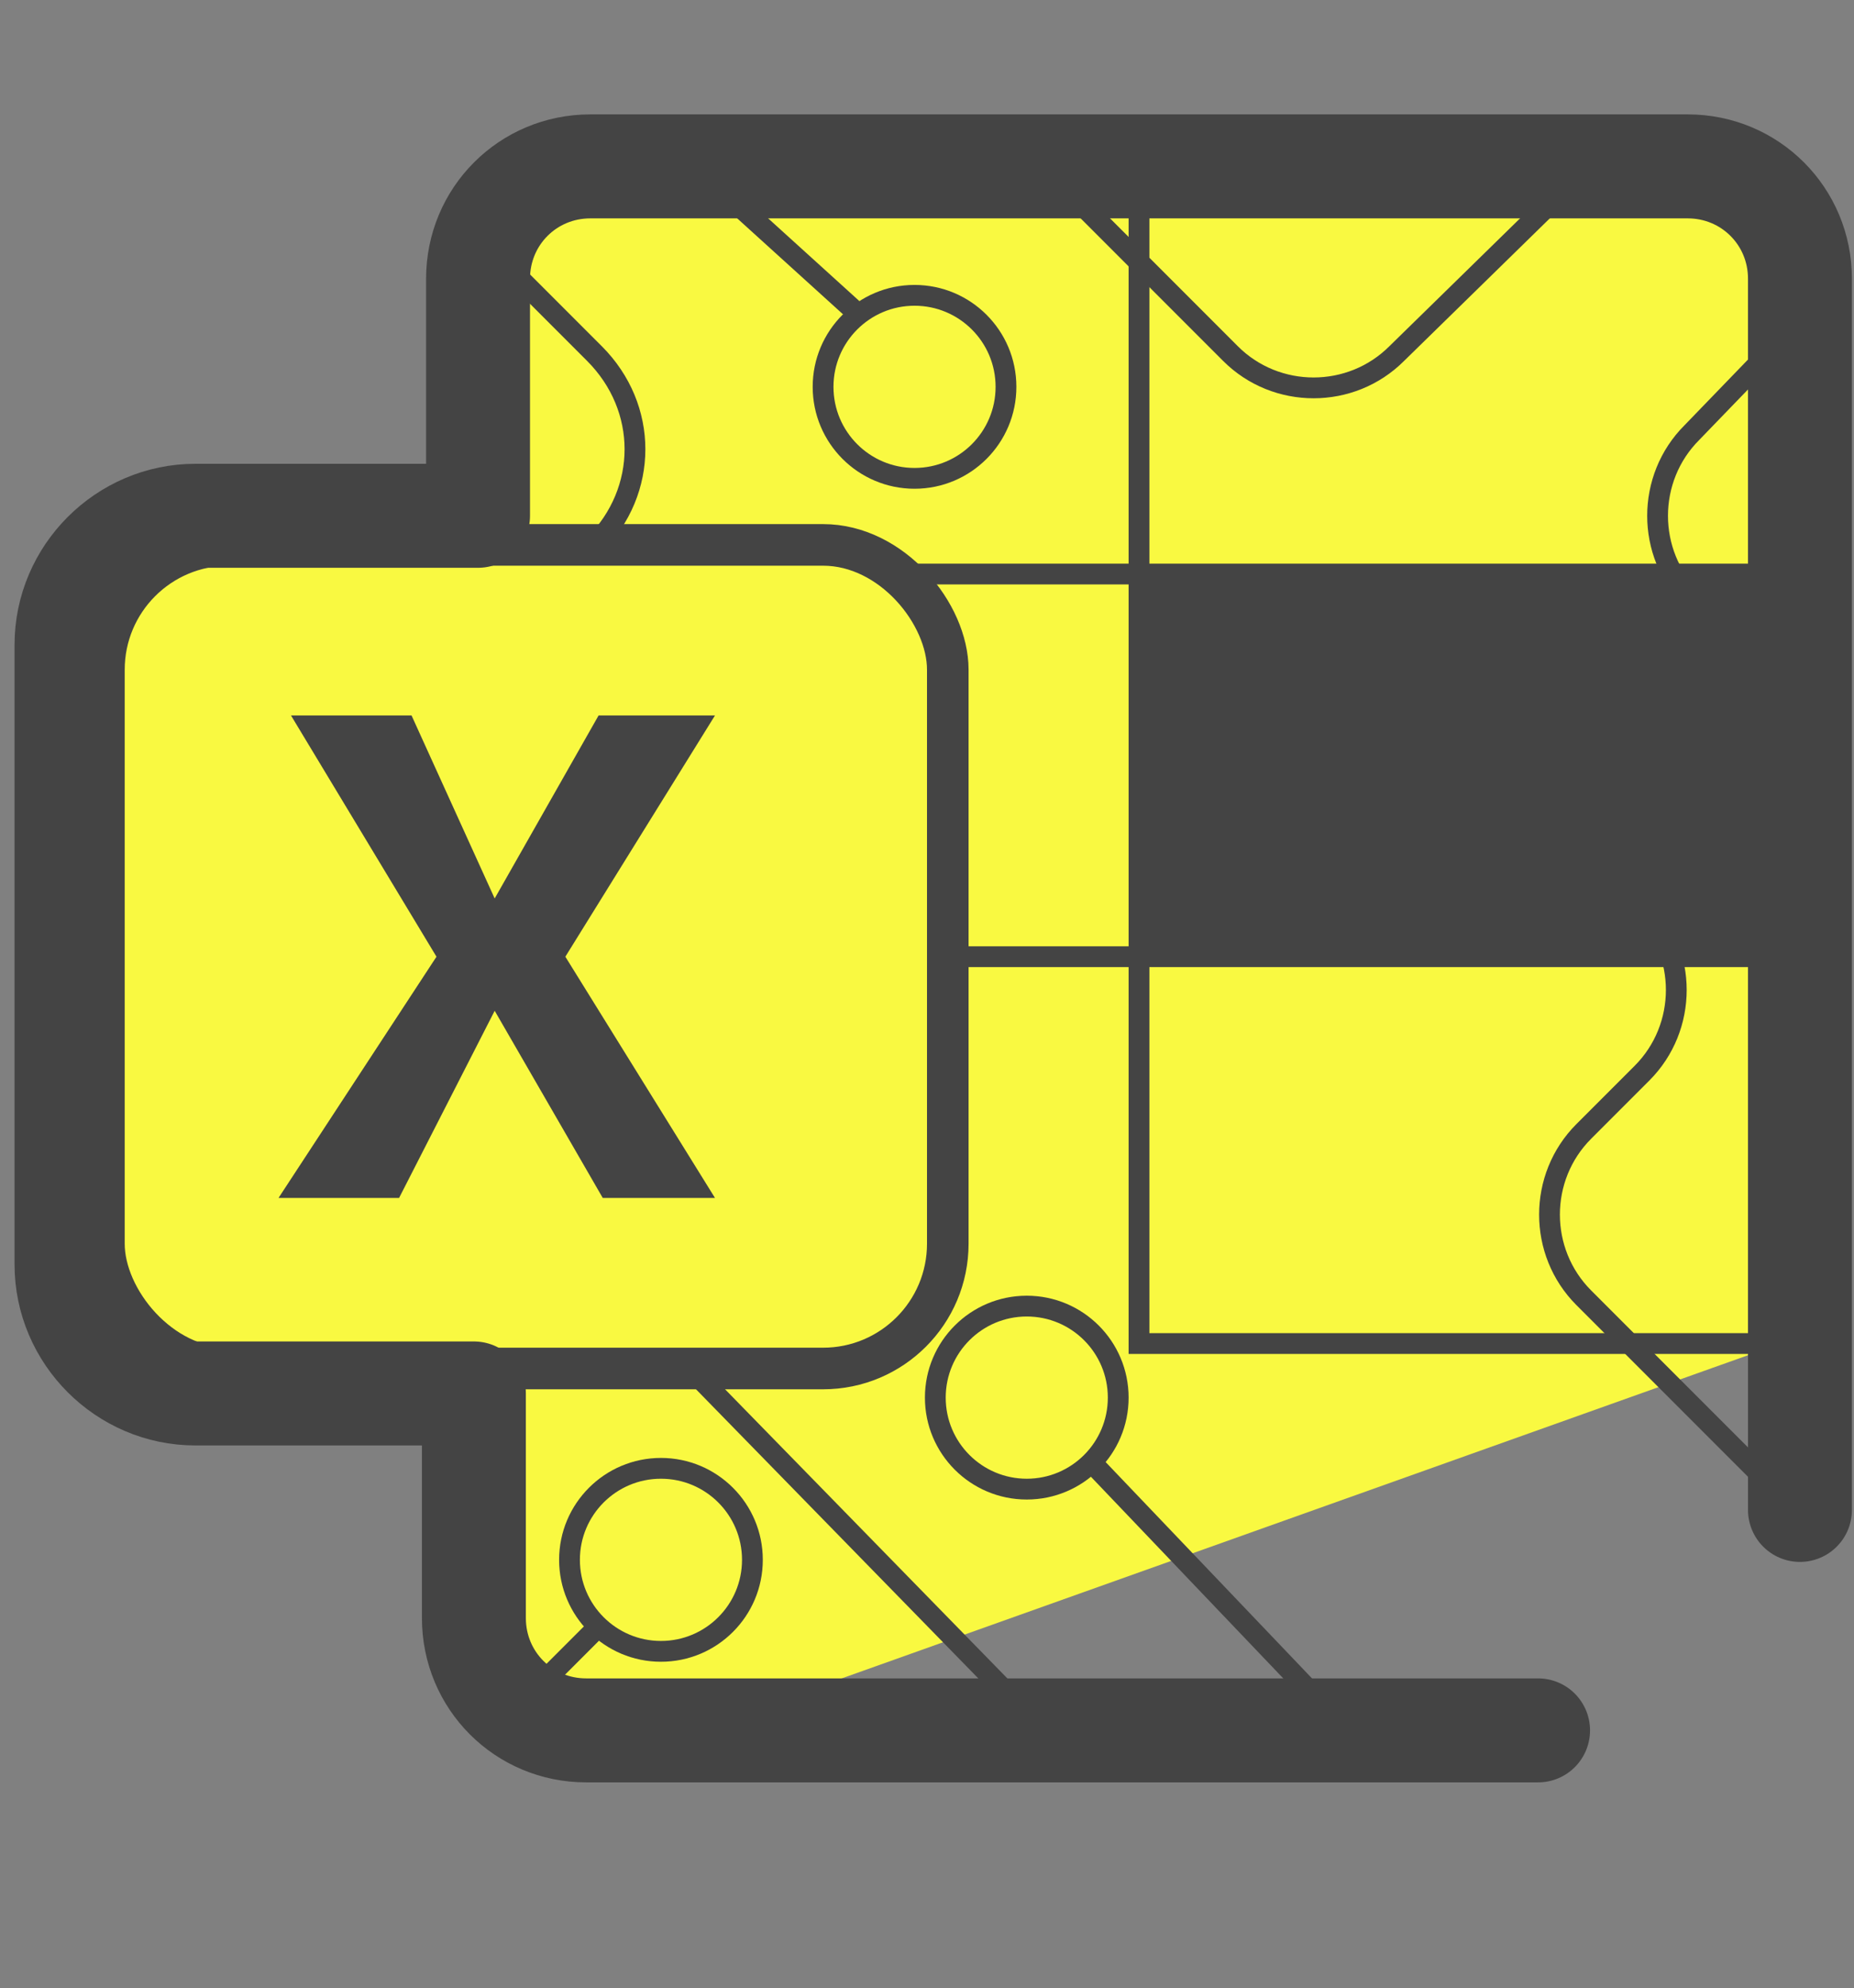 <svg xmlns="http://www.w3.org/2000/svg" viewBox="0 0 44.6 47.8"><rect x="0" y="0" width="44.6" height="47.8" fill="#808080" stroke="none"/><defs><style>.cls-5{fill:none;stroke-miterlimit:10;stroke-width:.5px;stroke:#444}</style></defs><g id="Camada_2"><path fill="#d1bd00" d="M30.2 18.7l7 2.1-5.9 4.2v7.3L25.5 28l-6.9 2.3 2.4-6.9-4.4-5.8 7.3.1 4.2-6 2.1 7z"/><path fill="#f9f941" d="M39.3 4l-24.9-.6c-1.5 0-2.9 1.8-2.9 3.3v5.7l-8.2.7c-2.8 0-1.4 19.6.3 20.1l7.7.8.8 6.7 3.8 1.2 27.5-9.8c.5-.3.3-17.2-.2-24.5s-2-3.7-3.8-3.6z"/><path fill="none" stroke="#444" stroke-miterlimit="10" stroke-width=".5" d="M43.3 13.8H21.9M43.3 23H22.8m20.5 9.3H27.4V4.2"/><path fill="#444" d="M7 17.2h2.9l2 4.4 2.5-4.4h2.8L13.6 23l3.6 5.8h-2.7l-2.6-4.5-2.3 4.5H6.7l3.8-5.8L7 17.2zm20.4-3.4h15.9V23H27.4z"/><circle cx="15.9" cy="37.5" r="2.2" class="cls-5"/><circle cx="22" cy="9.3" r="2.2" class="cls-5"/><circle cx="24.7" cy="33.6" r="2.2" class="cls-5"/><path fill="#f9f941" stroke="#444" stroke-miterlimit="10" stroke-width=".5" d="M26.3 35.2l6.3 6.6"/><path d="M43.4 36.5l-5.3-5.3c-1.1-1.1-1.1-2.9 0-4l1.4-1.4c1.1-1.1 1.1-2.9 0-4L34 16.3M16.8 33.1l8.5 8.7M17.5 4.7l3.2 2.9m-6.4 5.5c1.3-1.3 1.3-3.3 0-4.6l-2.6-2.6m13.9-1.4l4 4c1.1 1.1 2.9 1.1 4 0l4.5-4.4m5.4 13.1l-2.8-2.8c-1.1-1.1-1.1-2.9 0-4l2.9-3" class="cls-5"/><path fill="none" stroke="#444" stroke-linecap="round" stroke-linejoin="round" stroke-width="2.5" d="M37 41.6H14.1c-1.5 0-2.7-1.2-2.7-2.7v-5.4h0-6.7c-1.7 0-3.1-1.4-3.1-3.1V15.5c0-1.7 1.4-3.1 3.1-3.1h6.8V6.7c0-1.5 1.2-2.7 2.7-2.7h26.4c1.5 0 2.7 1.2 2.7 2.7v29.6"/><rect width="20.3" height="19.8" x="2.5" y="13.1" fill="none" stroke="#444" stroke-linecap="round" stroke-linejoin="round" rx="3" ry="3"/><path d="M14.4 39.1l-1.6 1.6" class="cls-5"/></g></svg>